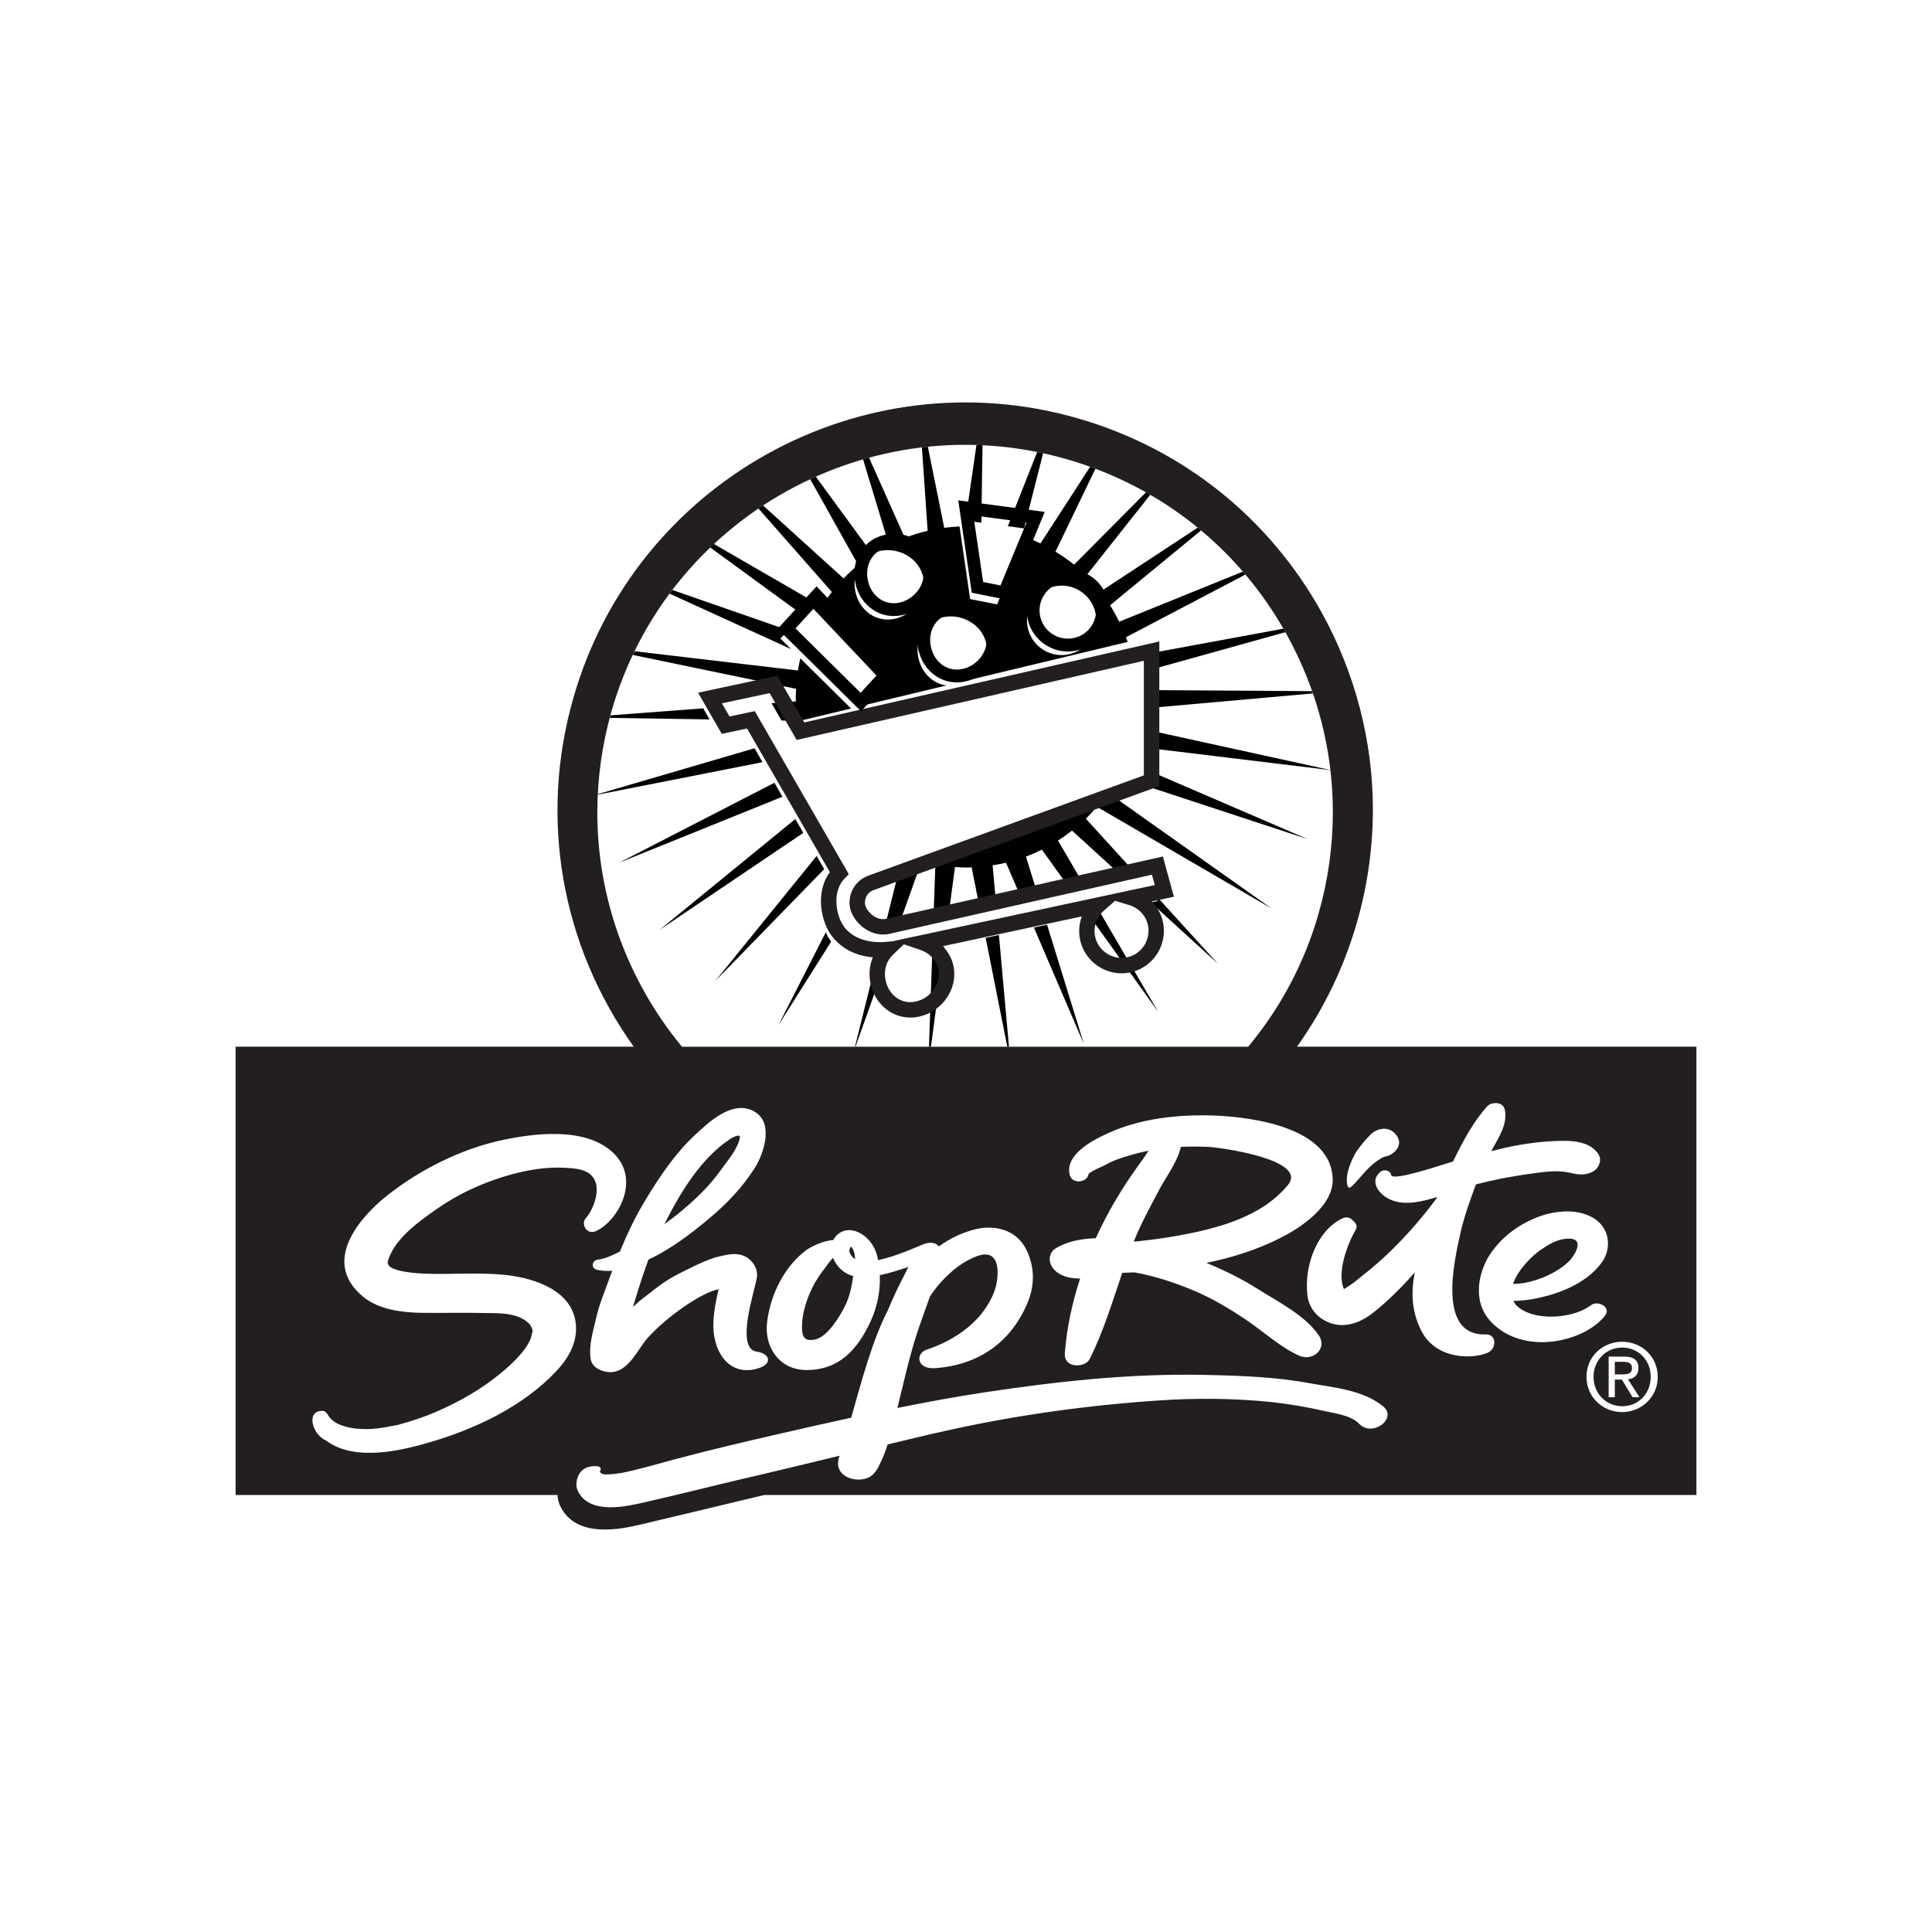 <?xml version="1.0" encoding="UTF-8"?>
<svg id="Layer_1" data-name="Layer 1" xmlns="http://www.w3.org/2000/svg" viewBox="0 0 500 500">
  <defs>
    <style>
      .cls-1 {
        fill: #010101;
      }

      .cls-2, .cls-3 {
        fill: #231f20;
      }

      .cls-3 {
        fill-rule: evenodd;
      }
    </style>
  </defs>
  <g>
    <g>
      <path class="cls-1" d="M201.96,165.27l1.99-2.17-29.94-10.41c-.24.31-.49.62-.73.94l31.43,14.35-2.75-2.72Z"/>
      <path class="cls-1" d="M290.36,226.75l3.52-.75-12.87-14.14c.85-.84,1.67-1.72,2.46-2.62l-41.41,14.77-.46,13.19,3.95-.85,1.6-11.97c.97.06,1.94.15,2.92.15.47,0,.93-.05,1.39-.07l2.02,10.19,4.29-.92-.88-9.78c1.17-.19,2.33-.41,3.47-.67l3.89,9.07,4.28-.92-3.01-9.74c1.41-.53,2.78-1.12,4.13-1.79l7.01,9.78,3.77-.81-6.62-11.33c1.26-.8,2.47-1.66,3.63-2.58l12.91,11.78Z"/>
      <path class="cls-1" d="M232.07,227.56l-3.06,12.3c.27-.03.54-.08.82-.15l2.92-.63,4.81-13.48-5.49,1.96Z"/>
      <path class="cls-1" d="M181.98,183.32l-23.98,1.81c-.06.22-.11.44-.17.66l25.81.39-1.65-2.87Z"/>
      <polygon class="cls-1" points="200.42 202.58 160.22 223.27 202.5 206.19 200.42 202.58"/>
      <polygon class="cls-1" points="195.27 193.65 154.76 205.51 154.76 205.64 197.35 197.25 195.27 193.65"/>
      <polygon class="cls-1" points="339.77 179.46 339.77 179.46 339.77 179.46 339.77 179.46"/>
      <path class="cls-1" d="M296.48,193.5l47.81,5.8s0-.01,0-.02l-47.69-10.45-.11,4.67Z"/>
      <path class="cls-1" d="M296.72,183.29l43.04-3.83c-.07-.2-.15-.39-.22-.59l-42.72-.27-.11,4.68Z"/>
      <path class="cls-1" d="M296.95,173.56l35.71-9.96c-.17-.3-.36-.59-.53-.9l-35.07,6.47-.1,4.39Z"/>
      <g>
        <path class="cls-1" d="M253.98,135.28l.29-20.05c-.51-.02-1.04-.06-1.56-.08l-2.84,19.58,4.11.55Z"/>
        <path class="cls-1" d="M265.03,136.75l4.92-19.45c-.51-.11-1.02-.22-1.53-.32l-7.59,19.21,4.2.56Z"/>
        <path class="cls-1" d="M322.36,148.72c-.23-.27-.47-.53-.7-.79l-32,12.97c-.72-1.46-1.51-2.88-2.38-4.25l23.55-19.38c-.28-.24-.57-.48-.85-.72l-25.2,16.56c-1.13-1.45-2.35-2.84-3.66-4.14l16.58-20.95c-.37-.22-.74-.4-1.11-.62l-18.62,18.74c-1.52-1.23-3.13-2.36-4.81-3.37l10.34-21.47c-.46-.17-.91-.34-1.37-.51l-12.85,19.85c-1.31-.63-2.65-1.2-4.01-1.7l-7.21,17.47-6.99-1.37-2.74-18.79c-1.34.06-2.65.18-3.96.35l-4.24-21c-.51.06-1.03.09-1.54.15l1.48,21.62c-2.01.47-3.98,1.08-5.9,1.83l-9.27-20.79c-.52.15-1.02.31-1.54.46l6.7,22.16c-1.13.57-2.23,1.18-3.29,1.84.33-.11.67-.21,1.02-.29,4.85-1.04,10.11,1.94,11.14,6.8,1.03,4.86-2.54,9.73-7.39,10.77h0c-4.84,1.03-9.13-2.17-10.16-7.02-.87-4.1.85-8.08,4.35-9.83l-14.61-19.96c-.49.22-.96.44-1.44.67l12.41,22.18c-1.32,1.1-2.58,2.27-3.76,3.51l-20.86-18.9c-.39.27-.8.51-1.2.78l19.02,21.62c-.93,1.19-1.8,2.44-2.61,3.72l-27.94-16.15c-.31.3-.62.61-.94.91l23.81,17.38,2.13-2.32,18.61,19.69-5.82,6.34,22.41-5.38c-3.56-.48-6.43-3.25-7.25-7.11-1.04-4.84,1.56-9.51,6.41-10.55,4.84-1.04,10.11,1.94,11.14,6.8.79,3.67-1.08,7.34-4.12,9.37l40.71-9.77c-.14-.41-.28-.81-.43-1.21l30.95-16.24ZM276.62,169.34s-.01,0-.02,0c-4.84,1.02-9.6-2.07-10.63-6.92,0-.01,0-.02,0-.04-1.03-4.84,2.06-9.59,6.9-10.62,0,0,0,0,.01,0,4.85-1.03,9.61,2.06,10.64,6.9,1.03,4.85-2.05,9.62-6.9,10.66Z"/>
      </g>
      <path class="cls-1" d="M205.93,180.37c0,.39.04.77.05,1.14l-6.31.48,2.59,4.48,4.15.06c0,.05.02.1.02.15l13.82-3.32-13.13-12.98c-.24,1.04-.44,2.09-.61,3.14l-42.27-4.98c-.16.32-.31.64-.46.96l42.26,8.77c-.03.7-.1,1.39-.1,2.1Z"/>
      <polygon class="cls-1" points="267.57 240.04 280.51 270.18 270.98 239.31 267.57 240.04"/>
      <polygon class="cls-1" points="299.54 233.2 297.83 233.56 315.21 249.43 299.27 231.91 299.54 233.2"/>
      <polygon class="cls-1" points="281.9 236.97 299.76 261.91 284.82 236.35 281.9 236.97"/>
      <polygon class="cls-1" points="296.25 203.29 338.36 217.14 296.35 199.04 296.25 203.29"/>
      <polygon class="cls-1" points="284.18 208.97 329.11 235.14 289.49 207.08 284.18 208.97"/>
      <path class="cls-1" d="M213.94,241.79c-.08-.17-.15-.35-.22-.52l-12.3,24.1,13.67-21.66c-.46-.62-.85-1.26-1.14-1.92Z"/>
      <polygon class="cls-1" points="255.09 242.71 260.68 270.88 261.12 270.88 258.52 241.98 255.09 242.71"/>
      <polygon class="cls-1" points="211.34 221.53 185.14 253.85 213.3 224.93 211.34 221.53"/>
      <polygon class="cls-1" points="205.83 211.96 170.7 240.65 207.89 215.55 205.83 211.96"/>
      <path class="cls-1" d="M226.85,248.48l-5.58,22.4h.13l8.1-22.71c-.92.16-1.81.26-2.65.31Z"/>
      <polygon class="cls-1" points="241.3 245.67 240.42 270.88 240.92 270.88 244.39 245 241.3 245.67"/>
    </g>
    <path class="cls-2" d="M235.6,263.34c-1.94,0-3.83-.55-5.48-1.61-2.45-1.58-4.16-4.13-4.82-7.17-.51-2.37-.28-4.74.59-6.8-6.39-.55-10.32-4.16-11.96-7.79-1.91-4.19-2.28-10.02.84-14.26l-21.44-37.18-6.54,1.39-6.13-10.65,20.51-4.39,6.99,12.08,91.87-20.95v37.43s-73.92,26.91-73.92,26.91c-1.74.6-2.67,2.5-2.09,4.25.55,1.47,2.8,3.77,5.35,3.18l71.58-16.12,2.86,10.41-5.72,1.23c1.43,1.45,2.45,3.29,2.89,5.33,1.25,5.9-2.52,11.74-8.41,13.02-5.93,1.27-11.78-2.52-13.05-8.44-.43-2.04-.25-4.13.45-6.04l-36,7.71c1.4,1.42,2.38,3.17,2.79,5.1,1.23,5.82-2.86,11.83-8.93,13.13-.75.16-1.49.24-2.24.24ZM233.91,244.39l-2.89,2.77c-1.68,1.61-2.36,4.06-1.83,6.56.43,2,1.52,3.66,3.08,4.66,1.4.9,3.03,1.19,4.72.82,3.9-.83,6.64-4.76,5.87-8.41-.48-2.24-2.28-4.15-4.7-4.97l-4.26-1.44ZM288.58,233.13l-2.9,2.55c-1.91,1.68-2.78,4.25-2.27,6.69.81,3.77,4.54,6.18,8.32,5.37,3.75-.81,6.15-4.54,5.36-8.3-.53-2.48-2.33-4.41-4.8-5.18l-3.71-1.14ZM195.33,184.03l24.34,42.2-1.05,1.08c-2.84,2.92-2.54,7.75-1.06,11.01,2.12,4.67,7.53,5.87,11.89,5.43l1.98-.2-.1-.03,60.07-12.87h0s7.46-1.6,7.46-1.6l-.74-2.68-67.86,15.29c-2.16.5-4.45.03-6.44-1.33-1.62-1.1-2.94-2.74-3.55-4.38l-.02-.04c-1.3-3.81.73-7.98,4.53-9.31l71.25-25.94v-29.65s-89.85,20.49-89.85,20.49l-7.01-12.12-12.34,2.64,1.96,3.41,6.54-1.39Z"/>
    <g>
      <path class="cls-3" d="M176.07,313.64c3.77-3.12,7.3-6.44,10.22-10.49,1.35-1.91,3.25-4.09,4.29-6.25,0,0,.97-1.81.89-2.78-.08-.52-1.32-.05-2.33.52-7.61,4.97-12.95,13.72-17.2,22.17,1.39-1.02,2.8-2.06,4.14-3.17h0Z"/>
      <polygon class="cls-3" points="176.5 270.9 176.5 270.9 176.5 270.9 176.5 270.9"/>
      <path class="cls-3" d="M220.88,323.61h0c-.52-1.31-.88-1.22-1.08.22.26.96.77,1.61,1.5,2.02.01-.06.02-.12-.01-.16-.02-.71-.16-1.41-.4-2.08Z"/>
      <path class="cls-3" d="M215.61,325.53c-.85.77-1.69,2.12-2.05,2.56-1.24,1.57-2.41,3.27-3.31,5.1-1.31,2.77-2.5,5.95-2.66,9.28-.15,3.06.18,4.89,3.43,4.17,3.18-.71,6.32-5.95,7.67-8.64,1.22-2.52,1.67-4.83,2.13-7.77h0c-2.47-.57-4.38-2.52-5.21-4.7Z"/>
      <path class="cls-3" d="M406.82,325.53c1.58-2.14,2.78-5.26-1.34-4.96-2.55.17-4.76,1.53-6.77,2.91-1.72,1.13-5.77,4.8-7.13,8.78,5.63.07,12.73-3.41,15.24-6.73Z"/>
      <path class="cls-3" d="M419.83,348.75c-4.17,0-7.42,3.25-7.42,7.57s3.25,7.61,7.42,7.61,7.37-3.23,7.37-7.61-3.25-7.57-7.37-7.57ZM422.51,361.59l-2.77-4.55h-1.83v4.55h-1.59v-10.5h4c2.48,0,3.71.92,3.71,2.99,0,1.88-1.18,2.7-2.72,2.89l2.99,4.63h-1.78Z"/>
      <path class="cls-3" d="M335.67,270.88c6.95-9.76,12.19-20.62,15.5-32.14,2.74-9.51,4.13-19.37,4.13-29.27,0-17.66-4.58-35.28-13.25-50.95-13.68-24.65-36.11-42.5-63.16-50.27-55.91-16.04-114.44,16.39-130.48,72.28-8.93,31.1-3.25,63.94,15.59,90.35H60.97v116.02h83.32c.02.85.19,1.7.54,2.51,3.95,9.03,16.13,6.25,20.73,5.19l.39-.09,14.74-3.51,11.18-2.68,5.95-1.42h241.21v-116.02h-103.36ZM350.39,299.17c.45-.93.96-1.61,1.37-2.13,1.29-1.8,2.93-3.38,2.93-3.38,1.28-1.42,4.45-2.55,6.5-.12,2.1,2.47.07,4.67-1.61,5.46-.4.17-.74.24-1.11.31-.29.09-.77.26-1.37.67-.98.61-1.89,1.33-2.71,2.15-1.65,1.55-3.02,3.49-4.74,5.05-.13.14-.7.3-.83-.09-.85-2.43.49-5.79,1.57-7.91ZM344.89,304.7c.5,7.31-8.31,13.06-13.43,15.63-5.98,3.05-12.45,5.11-19.24,6.51,4.52,1.84,9.03,4.07,13.29,6.74,4.99,3.17,12.1,6.72,15.68,11.85,2.56,3.6-1.45,6.91-4.81,5.48-4.84-2.1-9.08-6.05-13.59-9.14-4.49-3.04-9.12-5.8-13.94-7.81-5.04-2.11-10.13-3.75-15.27-4.67-1.03.04-2.1.07-3.14.12-2.59,7.58-4.9,15.31-8.45,22.33-1.11,2.27-6.72,2.5-6.41-1.53.5-6.65,1.94-13.15,3.95-19.33-2.26,0-4.5-.42-6.12-1.74-2.38-1.95-2.22-4.84-.13-6.12,2.9-1.72,6.47-2.46,10.31-2.57.76-1.67,1.56-3.31,2.4-4.94,2.81-5.38,6.05-10.42,9.58-15.22.55-.75,1.11-1.62,1.69-2.48-.95.19-1.91.37-2.81.63-2.78.77-5.68,1.51-8.14,2.91-.48.32-4.41,1.9-4.59,2.54h-.01c-.32,2.19-4.38,2.76-4.92-.05-1.18-5.77,7.99-9.77,11.7-11.31,7.18-2.92,15.53-3.98,23.74-3.88h0c8.45.11,31.73,1.99,32.65,16.04ZM154.59,210.23c0-8.75,1.22-17.57,3.69-26.23,14.49-50.41,67.3-79.65,117.73-65.18,24.43,7.03,44.66,23.13,56.96,45.35,7.94,14.32,11.97,30.07,11.97,46,0,8.8-1.23,17.66-3.72,26.35-3.6,12.6-9.8,24.31-18.19,34.37h-146.54c-14.31-17.36-21.91-38.82-21.91-60.67ZM167.03,310.58c3.66-6.06,7.72-12.09,12.82-16.83,3.1-2.88,8.88-8.53,14.21-6.62,6.89,2.48,3.46,11.56,1.5,14.76-3.26,5.29-7.55,9.74-12.2,13.6-4.75,3.98-9.86,7.81-15.55,10.51-1.18,3.21-2.26,6.46-3.24,9.74-.24.82-.51,1.64-.77,2.49,1.08-.99,2.2-1.97,3.41-2.85,2.86-2.23,4.78-3.82,8.03-5.51,2.89-1.47,7.9-4.08,10.76-4.67,1.72-.36,3.99-1.1,6.25-.28,2.36.86,3.97,3.32,3.64,5.64-.48,3.22-5.72,18.51-.05,19.25,3.41.45,4.38,3.24,0,4.43-7.48,2.04-11.63-4.96-11.2-12.25.14-2.84.67-5.69,1.37-8.39-.04.05-.09.09-.15.09-4.02.68-13.34,7.01-18.33,12.66-2.74,3.11-5.26,9.77-10.83,8.63-1.66-.34-3.57-1.31-3.85-3.36-.54-3.52.73-7.31,1.43-10.51.75-3.33,2.05-6.44,3.17-9.56.32-.91.65-1.79,1-2.68-1.26.11-2.52.04-3.76-.2-1.96-.39-1.47-2.48-.02-2.66,1.77-.19,3.86-1.12,5.76-2.12h0c1.9-4.61,4.04-9.07,6.59-13.31ZM144.02,354.8c-8.56,9.15-21.09,15.12-33.33,18.61-6.23,1.76-18.72,5.11-26.32-.61-3.65-1.6-5.24-7.79-.88-7.66.57,0,1.08.52,1.38,1.03,1.45,2.64,5.35,3.39,7.62,3.58,3.93.31,6.21-.16,10.57-1.01,3.39-.92,6.67-2,9.85-3.38,5.98-2.6,11.61-5.8,16.57-9.88,3.17-2.56,7.41-6.65,8.08-9.86.28-1.39.4-.63.06-2.09.04.23-.49-.69-.4-.68-2.8-3.2-8.14-2.99-11.4-3.04-5.6-.11-11.12,0-16.68-.05-4.6-.08-10.97-.66-15.23-4.22-11.27-9.34.05-21.25,6.35-26.19,8.69-6.88,19.63-12.23,30.14-14.39,7.19-1.48,20.75-3.53,28.11,3.21,7.59,6.95,1.45,17.87-4.32,20.46-2.27,1.01-3.77-1.69-2.77-3.09h-.04c1.78-1.87,3.73-6.24,2.81-9.4-1.13-3.77-5.54-3.77-8.23-3.92-7.1-.39-14.93,1.77-21.05,4.24-5.73,2.35-9.71,4.76-14.62,8.38-3.8,2.8-8.37,6.55-9.89,11.46-1.16,3.64,12.65,3.39,14.15,3.39,5.09-.04,10.26-.26,15.44.19,6.42.54,17.52,3.17,18.94,12.07h0c.85,5.27-1.97,9.73-4.92,12.86ZM351.78,368.5c-2.25-2.31-6.43-2.72-9.16-3.36-4.56-1.05-9.19-1.82-13.84-2.32-9.74-.97-19.41-1.02-28.81-.39-18.81,1.26-37.24,3.85-55.12,7.84-5.06,1.11-10.08,2.35-15.13,3.55-.34,1.12-1.39,3.92-1.63,4.22-.74,1.61-1.46,3.28-2.97,4.16-3.24,1.88-9.71.04-7.93-5.18.03-.09.06-.19.09-.28-8.2,1.98-16.37,3.98-24.58,5.87-8.65,2.02-17.23,4.23-25.9,6.18-4.11.94-14.42,3.54-17.35-3.16-.52-1.21-.23-2.79.27-3.82.59-1.24,1.84-2.43,4.45-2.38,1.25,0,1.58.63,1.08,1.36,0,.34.58.75,1.39.79,1.31.08,4.29-.4,4.29-.4,4.42-.88,8.69-2.17,13.02-3.33,8.68-2.32,17.47-4.42,26.28-6.44,6.66-1.54,13.34-3.05,20.06-4.51,2.73-9.6,5.38-19.81,9.55-27.94,1.24-3.02,2.63-5.97,4.14-8.86.34-.69.7-1.44,1.11-2.19-2.46.77-4.85,1.6-7.4,2.09.17,4.14-.65,8.27-2.41,12.02-3.33,7.2-8.14,12.62-16.7,12.54-6.82-.07-10.87-5.83-10.05-12.46.94-7.42,4.63-14.39,10.01-18.49.93-.73,4.39-2.57,7.12-2.68.26-.55.63-1.04,1.09-1.44,3.57-3.07,9.09.53,10.27,5.58.1.34.18.69.22,1.04,5.02-.99,10.92-3.88,12.4-4.33.88-.25,2.49-.33,3.3.76,0,0,0,.03,0,.05,2.83-2.04,6.01-3.62,9.57-4.48,4.36-1.06,10.45-.27,13.15,5.4,2.36,4.89,1.96,9.63.22,13.77-4.29,10.1-12.59,15.99-23.89,16.8-4.78.34-5.12-3.8-2.2-4.78,7.7-2.54,14.74-7.62,17.54-15.07,1.18-3.13,2.16-11.54-4.43-9.16-3.55,1.3-6.49,3.65-9,6.33-1.18,1.25-2.22,2.63-3.22,4.09-1.1,3.13-2.26,6.25-3.31,9.4-1.91,5.79-3.48,12.78-5.12,19.49,7.44-1.49,14.9-2.89,22.46-4.03,18.51-2.78,37.52-4.94,56.9-4.53,9.08.19,18.28.48,27.56,2.19,5.79,1.07,13.57,1.66,18.81,5.97h0c3.75,3.09-2.76,8.06-6.21,4.52ZM385.2,350c-3.78,1.79-13.68,2.08-17.52-5.89-2.5-5.14-2.47-10.11-1.52-14.85-2.32,2.69-4.8,5.24-7.44,7.63-3.16,2.82-6.71,6.07-11.5,6.03-3.96-.02-8.22-2.86-8.83-7.48-1.03-8.03,2.62-17.01,8.9-20.07,1.22-.61,2.19-.24,2.81.49.82.62,1.3,1.51.72,2.5-.09.11-.16.23-.21.35-.09.15-.15.28-.23.41-1.78,3.3-4.41,10.31-2.57,14.51.16-.11.33-.22.5-.32,1.17-.72,2.27-1.5,3.31-2.39,2.15-1.7,4.26-3.41,6.28-5.27,5.07-4.66,9.67-9.85,13.84-15.46.04-.14.1-.27.15-.4-3.74,1.19-7.94,2.14-11.38.94-3.84-1.35-6.29-5.21-3.12-7.56.65-.52,2.43-.4,2.65.94.26,1.77,14.16-3,15.44-3.34.18-.06.37-.1.55-.14,2.52-5.15,5.24-10.33,8.9-14.35.97-1.07,4.1-1.38,4.55,1.05.64,3.66-1.53,6.87-3,9.59-.18.33-.36.68-.53,1.01,1.25-.31,2.51-.65,3.78-.94,5-1.06,10.04-1.76,15.36-1.74,2.71,0,6.82.53,8.61,3.52,1.02,1.66-.12,3.67-1.28,4.33-2,1.12-3.71,1-6.21.39-3.04-.71-6.39-.23-9.27.15-5.02.67-10.11,1.61-14.97,2.89-1.58,4.23-3.12,8.48-4.11,13.03-1.38,6.33-6.09,26.18,6.59,25.78,3.01-.09,2.8,3.7.73,4.66ZM385.81,342.01c-5.06-5.38-2.99-13.2-.15-17.46,2.97-4.39,7.11-7.48,12-9.45,3.83-1.56,9.76-2.56,14.29-.12,4.84,2.61,5.08,8.03,2.8,11.43-3.1,4.57-8.73,7.39-14.08,8.87-2.42.66-5.47,1.36-9.02,1.38h0c.53.97.86,1.49,2.41,2.4,4.52,2.69,13.22,2.1,17.73-1.3,1.76-1.32,5.3.56,3.58,2.74-5.41,6.87-21.16,10.49-29.57,1.51ZM419.83,365.45c-5.01,0-9.25-3.85-9.25-9.13s4.24-9.08,9.25-9.08,9.2,3.85,9.2,9.08-4.24,9.13-9.2,9.13Z"/>
      <path class="cls-3" d="M422.36,353.98c0-1.3-1.18-1.54-2.28-1.54h-2.17v3.25h1.9c1.35,0,2.56-.1,2.56-1.71Z"/>
      <path class="cls-3" d="M305.61,296.81c-.95,3.99-3.68,7.52-5.5,10.89-2.34,4.44-4.78,8.83-6.68,13.58.1.02.2.03.3.04,3.66-.39,7.3-.84,10.92-1.5,10.63-1.91,21.8-4.88,28.64-13.11,5.48-6.62-17.59-9.76-20.68-9.9h0c-2.33-.11-4.67-.11-7,0Z"/>
    </g>
  </g>
  <path d="M222.84,184.08l-21.58-21.34,10.07-11,20.89,22.11-9.38,10.23ZM205.87,162.63l16.86,16.67,4.97-5.42-16.32-17.27-5.51,6.02ZM247.63,176.6c-1.88,0-3.71-.53-5.29-1.55-2.37-1.53-4.03-4-4.67-6.96-.63-2.96-.12-5.89,1.42-8.26,1.43-2.19,3.66-3.7,6.28-4.25,2.88-.63,5.99-.05,8.53,1.58,2.39,1.54,4.02,3.84,4.59,6.48,1.2,5.65-2.78,11.47-8.69,12.73-.73.16-1.45.23-2.17.23ZM247.7,158.64c-.55,0-1.1.06-1.63.17-1.79.38-3.24,1.35-4.2,2.82-1.06,1.62-1.4,3.67-.95,5.76.45,2.09,1.59,3.82,3.22,4.87,1.47.95,3.19,1.25,4.97.86h0c4.08-.87,6.95-4.98,6.14-8.8-.38-1.76-1.5-3.32-3.14-4.38-1.33-.86-2.87-1.3-4.41-1.3ZM276.33,168.6c-2.03,0-4.02-.58-5.76-1.71-2.39-1.55-4.03-3.93-4.62-6.71-1.21-5.74,2.46-11.4,8.2-12.62,2.78-.6,5.62-.07,8.01,1.47,2.39,1.54,4.03,3.92,4.62,6.7.59,2.78.07,5.62-1.47,8.01-1.54,2.38-3.92,4.02-6.7,4.62h-.02c-.75.16-1.5.24-2.25.24ZM276.38,150.64c-.51,0-1.03.05-1.55.16-3.95.84-6.48,4.74-5.64,8.69.41,1.91,1.54,3.55,3.18,4.61,1.64,1.06,3.6,1.42,5.51,1.02h.02c1.91-.41,3.55-1.54,4.61-3.18,1.06-1.64,1.42-3.6,1.01-5.51-.41-1.91-1.54-3.55-3.18-4.61-1.2-.78-2.57-1.18-3.96-1.18ZM231.32,159.43c-1.88,0-3.7-.53-5.28-1.55-2.38-1.53-4.04-4.01-4.67-6.98-.63-2.93-.14-5.85,1.4-8.22,1.43-2.21,3.66-3.73,6.3-4.29,2.9-.62,6.02-.03,8.56,1.61,2.37,1.54,3.99,3.84,4.54,6.46.56,2.63.02,5.39-1.52,7.77-1.64,2.53-4.24,4.34-7.13,4.96-.73.16-1.46.24-2.18.24ZM231.37,141.46c-.54,0-1.09.06-1.62.17-1.79.38-3.25,1.36-4.21,2.85-1.05,1.62-1.38,3.66-.94,5.72.45,2.1,1.6,3.84,3.23,4.89,1.47.95,3.19,1.25,4.96.86h0c2.04-.44,3.88-1.72,5.05-3.52,1.06-1.64,1.44-3.51,1.06-5.27-.37-1.76-1.47-3.31-3.1-4.37-1.33-.87-2.89-1.32-4.44-1.32ZM260.96,155.29l-9.47-1.89-3.49-23.91,22.37,3-9.41,22.8ZM254.43,150.61l4.5.9,6.73-16.29-13.75-1.84,2.52,17.24Z"/>
</svg>